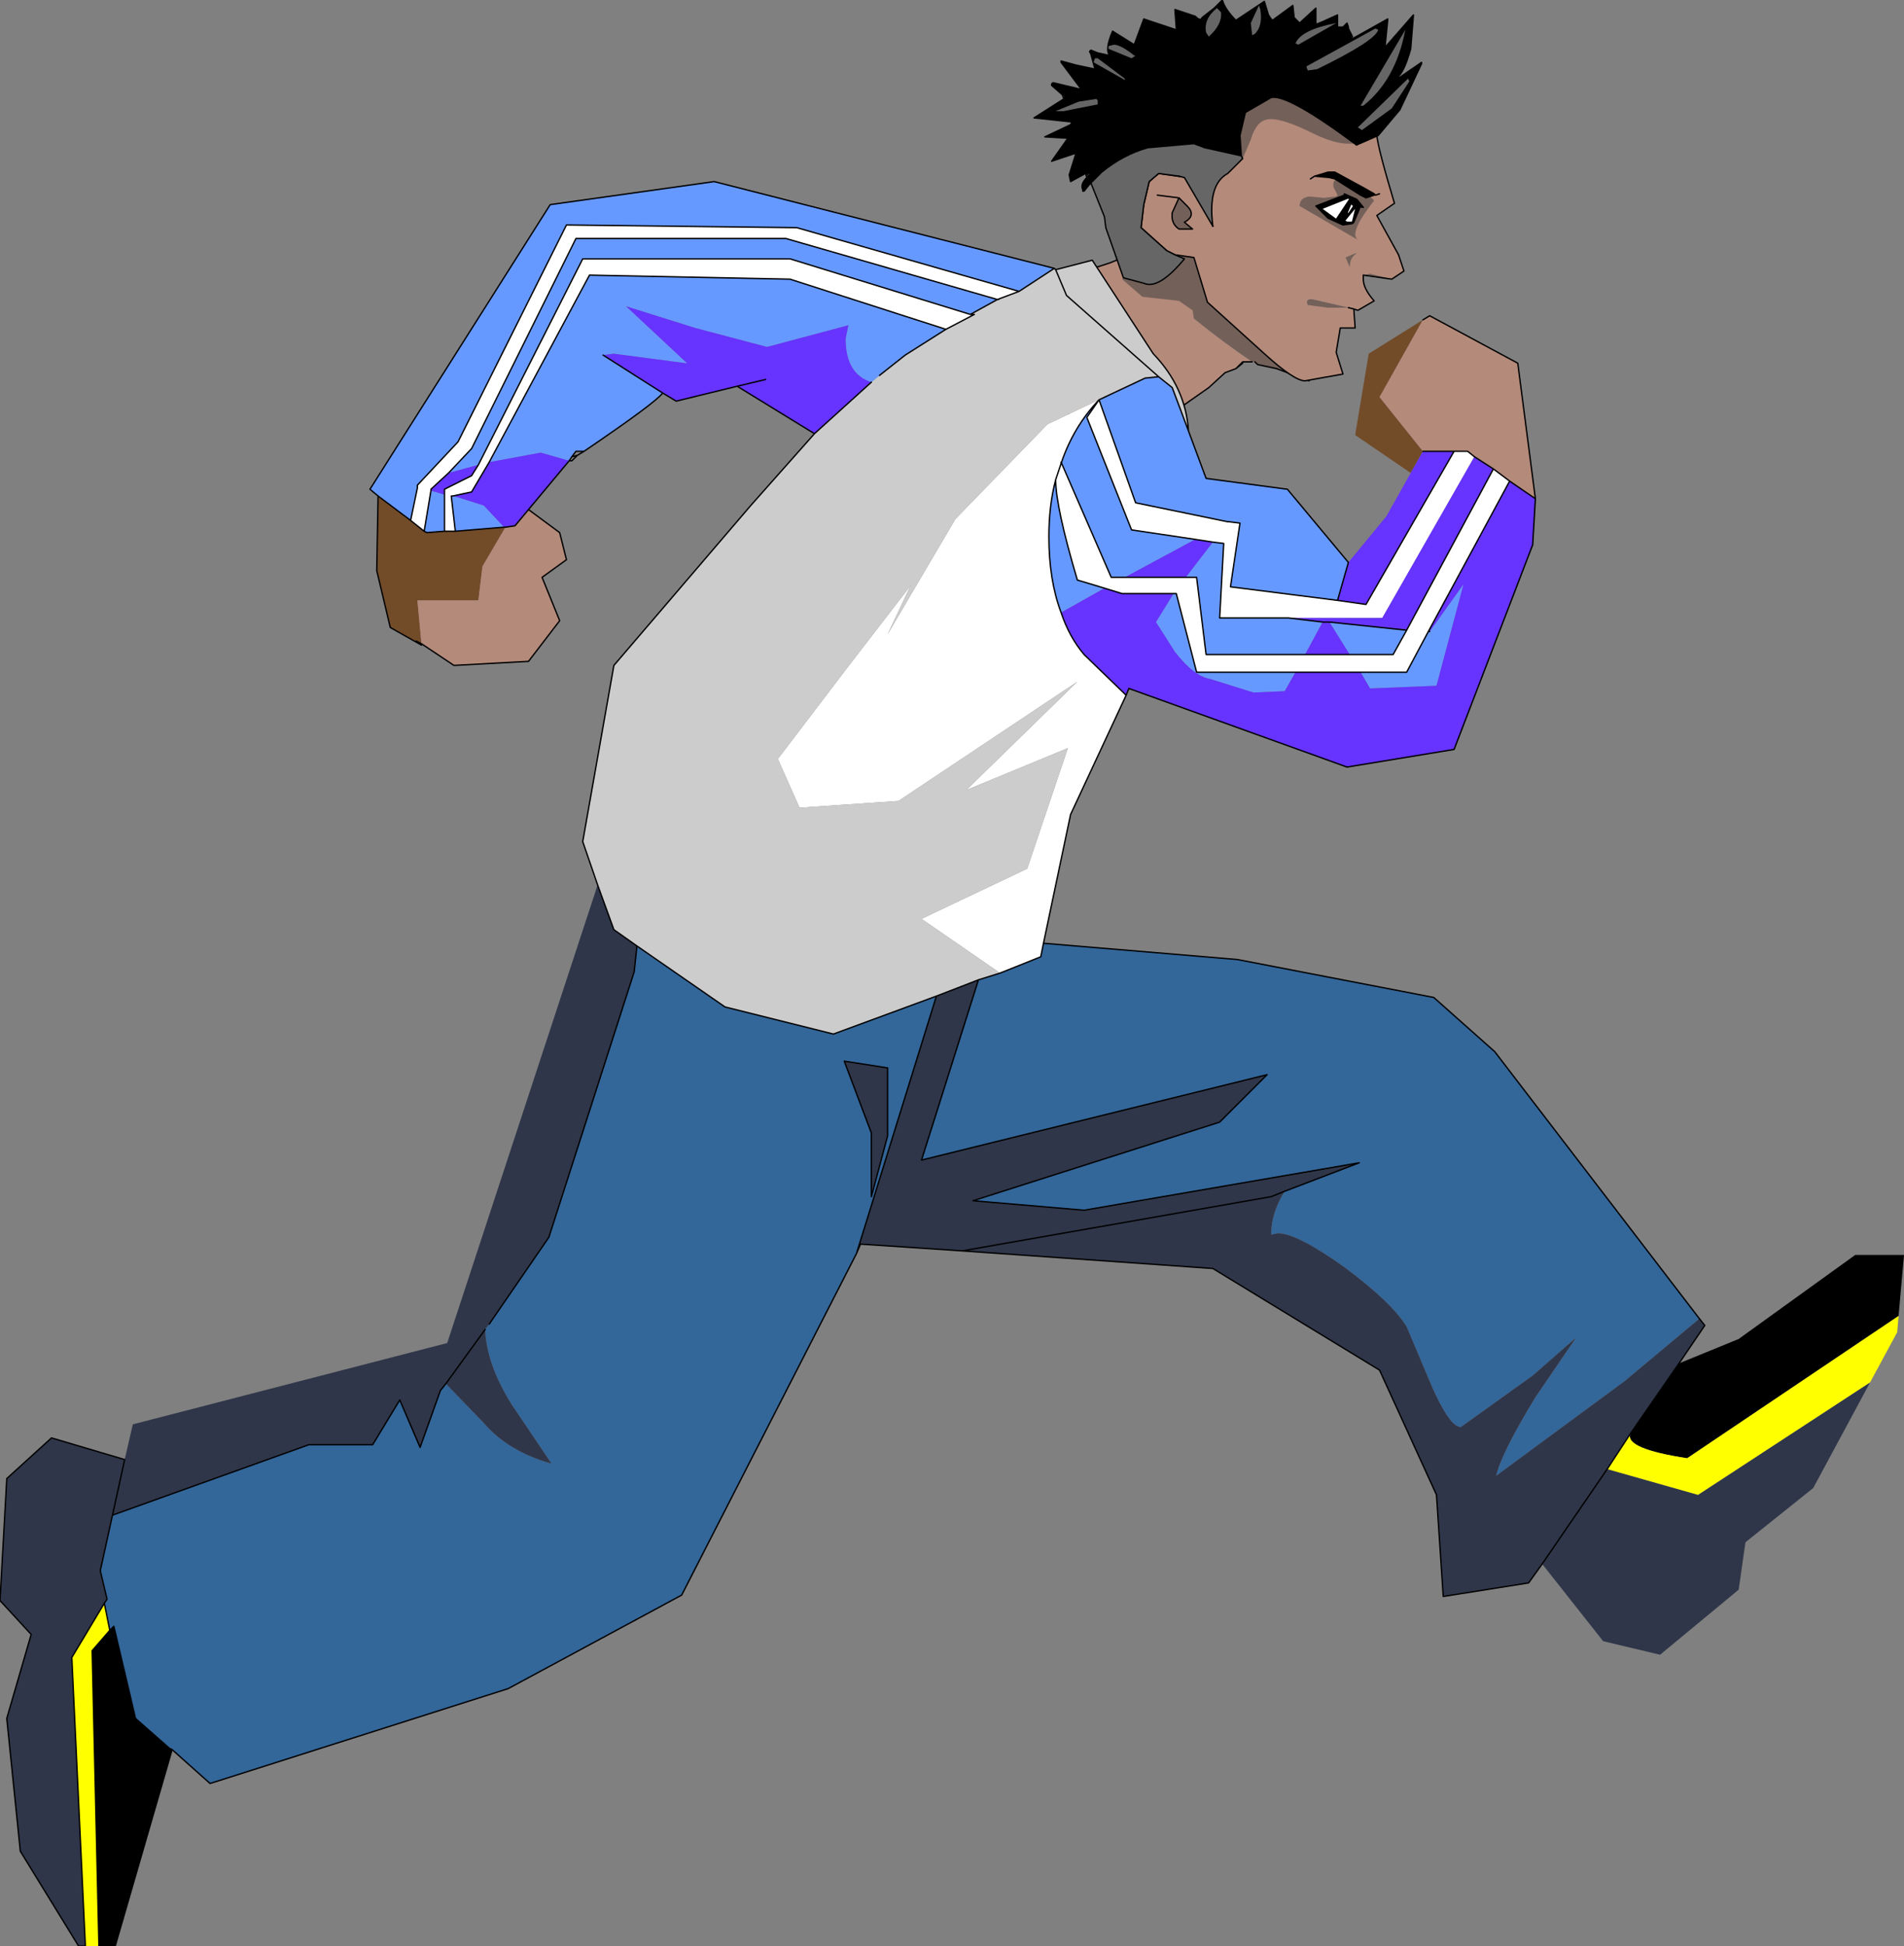 <?xml version="1.0" encoding="UTF-8" standalone="no"?>
<svg xmlns:xlink="http://www.w3.org/1999/xlink" height="71.8px" width="70.25px" xmlns="http://www.w3.org/2000/svg">
  <rect width="100%" height="100%" fill="#808080" stroke="none"/>
  <g transform="matrix(1.0, 0.0, 0.0, 1.0, 14.65, 83.35)">
    <path d="M28.95 -74.6 L29.4 -71.6 Q30.45 -70.75 31.55 -70.0 L31.2 -70.0 30.95 -69.75 30.55 -69.6 29.95 -69.05 28.95 -68.35 Q28.15 -68.1 27.9 -67.8 L27.25 -67.05 26.25 -65.85 Q24.85 -67.75 22.4 -72.35 L24.75 -73.15 26.3 -73.65 27.15 -74.0 28.95 -74.6" fill="#b48a7a" fill-rule="evenodd" stroke="none"/>
    <path d="M28.95 -74.6 L29.65 -75.2 32.8 -71.65 33.65 -69.3 32.45 -69.75 31.75 -69.9 31.65 -70.0 31.55 -70.0 Q30.45 -70.75 29.4 -71.6 L28.95 -74.6 M30.95 -69.75 L31.2 -70.0 31.2 -69.95 30.95 -69.75" fill="#736059" fill-rule="evenodd" stroke="none"/>
    <path d="M31.65 -70.0 L31.75 -69.9 32.45 -69.75 33.65 -69.3 32.8 -71.65 29.65 -75.2 28.95 -74.6 27.15 -74.0 26.3 -73.65 24.75 -73.15 22.4 -72.35 Q24.85 -67.75 26.25 -65.85 L27.25 -67.05 27.9 -67.8 Q28.15 -68.1 28.95 -68.35 L29.95 -69.05 30.55 -69.6 30.95 -69.75 31.2 -70.0 31.55 -70.0 M30.95 -69.75 L31.2 -69.95 31.2 -70.0" fill="none" stroke="#000000" stroke-linecap="round" stroke-linejoin="round" stroke-width="0.05"/>
    <path d="M29.5 -73.85 Q29.55 -73.4 29.2 -72.95 L29.5 -72.55 29.5 -72.15 29.35 -71.9 28.85 -72.25 27.5 -72.4 26.75 -73.05 27.0 -73.3 Q27.5 -73.0 27.6 -73.05 L29.15 -74.15 29.5 -73.85" fill="#736059" fill-rule="evenodd" stroke="none"/>
    <path d="M29.65 -79.45 Q32.6 -81.1 33.45 -80.75 L35.15 -79.8 35.9 -79.25 36.15 -78.35 Q36.2 -77.85 36.8 -75.85 L36.15 -75.4 36.95 -73.95 37.15 -73.35 36.7 -73.05 35.9 -73.25 35.65 -73.2 35.65 -73.05 Q35.65 -72.7 36.05 -72.25 L35.45 -71.9 35.3 -71.95 35.35 -71.25 34.9 -71.25 34.8 -71.25 34.65 -70.35 34.9 -69.55 33.5 -69.3 Q33.1 -69.3 32.0 -70.3 L29.9 -72.2 29.4 -73.85 28.7 -73.95 28.4 -74.1 27.45 -74.95 27.55 -75.8 27.75 -76.65 28.1 -76.95 29.15 -76.8 29.65 -79.45 M35.1 -72.0 L35.3 -71.95 35.1 -72.0 33.8 -72.3 Q33.5 -72.35 33.6 -72.1 L34.35 -72.0 35.1 -72.0 M28.85 -76.05 L28.6 -75.5 Q28.55 -75.1 28.85 -74.9 L29.35 -74.9 29.05 -75.15 Q29.5 -75.4 29.15 -75.75 L28.85 -76.05 28.05 -76.15 28.85 -76.05 M35.4 -74.0 L35.35 -74.0 35.0 -73.85 35.15 -73.5 Q35.15 -73.85 35.4 -74.0" fill="#b48a7a" fill-rule="evenodd" stroke="none"/>
    <path d="M35.1 -72.0 L34.35 -72.0 33.6 -72.1 Q33.5 -72.35 33.8 -72.3 L35.1 -72.0 M28.85 -76.05 L29.15 -75.75 Q29.5 -75.4 29.05 -75.15 L29.35 -74.9 28.85 -74.9 Q28.55 -75.1 28.6 -75.5 L28.85 -76.05 M35.4 -74.0 Q35.15 -73.85 35.15 -73.5 L35.0 -73.85 35.35 -74.0 35.4 -74.0 M35.65 -73.2 L35.9 -73.25 36.7 -73.05 35.65 -73.2" fill="#736059" fill-rule="evenodd" stroke="none"/>
    <path d="M36.7 -73.05 L37.15 -73.35 36.95 -73.95 36.15 -75.4 36.8 -75.85 Q36.2 -77.85 36.15 -78.35 L35.9 -79.25 35.15 -79.8 33.45 -80.75 Q32.6 -81.1 29.65 -79.45 M29.15 -76.8 L28.1 -76.95 27.75 -76.65 27.55 -75.8 27.45 -74.95 28.4 -74.1 28.7 -73.95 29.4 -73.85 29.9 -72.2 32.0 -70.3 Q33.1 -69.3 33.5 -69.3 L34.9 -69.55 34.65 -70.35 34.8 -71.25 34.9 -71.25 35.35 -71.25 35.3 -71.95 35.1 -72.0 M28.85 -76.05 L28.6 -75.5 Q28.55 -75.1 28.85 -74.9 L29.35 -74.9 29.05 -75.15 Q29.5 -75.4 29.15 -75.75 L28.85 -76.05 28.05 -76.15 M35.3 -71.95 L35.45 -71.9 36.05 -72.25 Q35.65 -72.7 35.65 -73.05 L35.65 -73.2 36.7 -73.05" fill="none" stroke="#000000" stroke-linecap="round" stroke-linejoin="round" stroke-width="0.05"/>
    <path d="M29.65 -79.45 L29.15 -76.8" fill="none" stroke="#000000" stroke-linecap="round" stroke-linejoin="round" stroke-width="0.05"/>
    <path d="M34.8 -76.8 Q35.2 -76.85 36.05 -75.95 35.1 -74.75 35.45 -74.5 L33.3 -75.75 Q33.3 -76.05 33.65 -76.1 L34.2 -76.05 34.65 -76.1 34.7 -76.15 34.55 -76.45 Q34.5 -76.75 34.8 -76.8 M34.85 -75.5 L34.8 -75.45 35.25 -75.15 35.35 -75.5 34.85 -75.5" fill="#736059" fill-rule="evenodd" stroke="none"/>
    <path d="M34.25 -79.25 Q36.3 -79.2 36.25 -78.75 36.2 -78.35 35.5 -78.1 34.85 -77.9 33.75 -78.45 32.65 -79.0 32.15 -78.95 31.7 -78.9 31.5 -78.2 L31.2 -77.5 30.6 -78.15 Q30.4 -79.7 31.85 -79.85 33.0 -80.0 34.25 -79.25" fill="#736059" fill-rule="evenodd" stroke="none"/>
    <path d="M34.6 -77.0 L34.35 -77.0 33.85 -76.85 34.4 -76.8 34.6 -76.75 35.55 -76.15 35.75 -76.05 36.05 -76.15 36.1 -76.15 36.05 -76.2 35.7 -76.4 34.6 -77.0 M35.55 -75.75 L35.45 -75.8 35.4 -75.75 35.45 -75.8 35.55 -75.75 Q35.55 -75.7 35.65 -75.7 L35.45 -75.95 35.4 -76.0 Q35.05 -76.15 34.95 -76.2 L34.95 -76.15 33.9 -75.75 34.35 -75.3 34.9 -75.05 35.25 -75.1 35.3 -75.15 35.55 -75.75 M34.65 -75.25 L34.1 -75.65 35.1 -76.05 35.15 -76.0 35.45 -75.8 35.15 -76.0 34.65 -75.25 Q34.65 -75.2 34.75 -75.2 L34.95 -75.2 35.4 -75.75 35.25 -75.15 35.05 -75.15 34.95 -75.2 34.75 -75.2 Q34.65 -75.2 34.65 -75.25" fill="#000000" fill-rule="evenodd" stroke="none"/>
    <path d="M35.15 -76.0 L35.1 -76.05 34.1 -75.65 34.65 -75.25 35.15 -76.0 M34.95 -75.2 L35.05 -75.15 35.25 -75.15 35.4 -75.75 34.95 -75.2" fill="#ffffff" fill-rule="evenodd" stroke="none"/>
    <path d="M34.6 -77.0 L35.7 -76.4 36.05 -76.2 36.1 -76.15 36.05 -76.15 35.75 -76.05 35.55 -76.15 34.6 -76.75 34.4 -76.8 33.85 -76.85 34.35 -77.0 34.6 -77.0 M36.1 -76.15 L36.25 -76.2 M35.4 -75.75 L35.45 -75.8 35.55 -75.75 Q35.55 -75.7 35.65 -75.7 M35.15 -76.0 L35.1 -76.05 34.1 -75.65 34.65 -75.25 Q34.65 -75.2 34.75 -75.2 L34.95 -75.2 35.05 -75.15 35.25 -75.15 35.4 -75.75 34.95 -75.2 M35.45 -75.8 L35.15 -76.0 34.65 -75.25 M33.85 -76.85 L33.7 -76.75" fill="none" stroke="#000000" stroke-linecap="round" stroke-linejoin="round" stroke-width="0.05"/>
    <path d="M35.55 -75.75 L35.3 -75.15 35.25 -75.1 34.9 -75.05 34.35 -75.3 33.9 -75.75 34.95 -76.15 34.95 -76.2 Q35.05 -76.15 35.4 -76.0 L35.45 -75.95 35.65 -75.7" fill="none" stroke="#000000" stroke-linecap="round" stroke-linejoin="round" stroke-width="0.05"/>
    <path d="M35.05 -75.5 L35.1 -75.45 35.3 -75.75 35.2 -75.85 35.05 -75.5" fill="#ffffff" fill-rule="evenodd" stroke="none"/>
    <path d="M35.05 -75.5 L35.1 -75.45 35.3 -75.75 35.2 -75.85 35.05 -75.5 Z" fill="none" stroke="#000000" stroke-linecap="round" stroke-linejoin="round" stroke-width="0.05"/>
    <path d="M24.2 -80.3 L25.25 -80.05 24.5 -81.05 24.5 -81.1 25.05 -80.95 25.75 -80.8 25.6 -81.35 25.55 -81.45 25.6 -81.5 25.85 -81.4 26.3 -81.3 Q26.1 -81.5 26.4 -82.2 L27.2 -81.7 27.55 -82.65 28.9 -82.2 28.75 -82.3 28.7 -83.0 29.45 -82.75 Q29.65 -82.55 29.7 -82.7 L30.15 -83.05 30.45 -83.35 Q30.55 -83.0 30.95 -82.6 L32.0 -83.3 32.15 -82.8 32.25 -82.65 32.3 -82.6 33.05 -83.15 33.1 -82.7 33.3 -82.5 33.9 -83.05 33.9 -82.45 34.15 -82.55 34.7 -82.8 34.7 -82.75 34.7 -82.35 34.9 -82.35 35.05 -82.5 35.1 -82.35 35.1 -82.3 35.2 -81.95 35.3 -81.95 36.55 -82.65 36.55 -82.6 36.45 -81.6 37.5 -82.8 37.4 -81.55 Q37.15 -80.65 36.9 -80.5 L37.0 -80.5 37.8 -81.05 37.8 -81.0 37.0 -79.3 36.2 -78.35 35.4 -78.0 Q32.85 -79.9 32.25 -79.75 L31.3 -79.2 31.1 -78.35 31.15 -77.6 29.8 -77.9 29.4 -78.05 27.7 -77.9 Q26.8 -77.65 26.0 -77.0 L25.75 -76.75 25.6 -76.65 25.75 -76.75 25.6 -76.6 25.55 -76.55 25.35 -76.3 25.3 -76.35 Q25.2 -76.55 25.45 -76.8 L25.6 -76.65 25.55 -76.7 25.5 -76.85 25.6 -76.95 25.45 -76.95 25.4 -77.1 25.4 -76.95 24.85 -76.65 24.8 -76.9 25.05 -77.7 24.15 -77.4 24.75 -78.25 23.9 -78.3 24.85 -78.75 24.9 -78.85 23.5 -79.0 24.6 -79.7 24.65 -79.8 24.55 -79.85 24.15 -80.2 24.2 -80.3 M26.0 -80.7 L26.05 -80.7 26.1 -80.7 26.0 -80.7 25.95 -80.7 25.75 -80.8 25.95 -80.7 26.0 -80.7 M28.9 -82.2 L29.05 -82.05 28.95 -82.15 28.9 -82.2 M27.15 -81.7 L27.5 -81.6 27.2 -81.7 27.15 -81.7 M29.65 -79.45 L29.4 -78.05 29.65 -79.45 M33.75 -81.25 L35.3 -81.95 33.75 -81.25" fill="#000000" fill-rule="evenodd" stroke="none"/>
    <path d="M31.15 -77.6 L31.2 -77.5 30.65 -76.95 Q29.9 -76.55 30.1 -75.0 L29.05 -76.8 28.85 -76.85 28.1 -76.95 27.75 -76.65 27.55 -75.8 27.45 -74.95 28.4 -74.1 28.7 -73.95 29.05 -73.8 Q28.1 -72.65 27.55 -72.9 L26.8 -73.1 26.15 -74.95 26.1 -75.35 25.6 -76.6 25.75 -76.75 26.0 -77.0 Q26.8 -77.65 27.7 -77.9 L29.4 -78.05 29.8 -77.9 31.15 -77.6" fill="#666666" fill-rule="evenodd" stroke="none"/>
    <path d="M26.3 -81.3 Q26.1 -81.5 26.4 -82.2 L27.2 -81.7 27.55 -82.65 28.9 -82.2 28.75 -82.3 28.7 -83.0 29.45 -82.75 Q29.65 -82.55 29.7 -82.7 L30.15 -83.05 30.45 -83.35 Q30.55 -83.0 30.95 -82.6 L32.0 -83.3 32.15 -82.8 32.25 -82.65 32.3 -82.6 33.05 -83.15 33.1 -82.7 33.3 -82.5 33.9 -83.05 33.9 -82.45 34.15 -82.55 34.7 -82.8 34.7 -82.75 34.7 -82.35 34.9 -82.35 35.05 -82.5 35.1 -82.35 35.1 -82.3 35.25 -82.0 35.2 -81.95 35.1 -82.3 M35.4 -78.0 Q32.85 -79.9 32.25 -79.75 L31.3 -79.2 31.1 -78.35 31.15 -77.6 31.2 -77.5 30.65 -76.95 Q29.9 -76.55 30.1 -75.0 M28.85 -76.85 L28.1 -76.95 27.75 -76.65 27.55 -75.8 27.45 -74.95 28.4 -74.1 28.7 -73.95 29.05 -73.8 Q28.1 -72.65 27.55 -72.9 L26.8 -73.1 26.15 -74.95 26.1 -75.35 25.6 -76.6 25.55 -76.55 25.35 -76.3 25.3 -76.3 25.3 -76.35 Q25.2 -76.55 25.45 -76.8 L25.5 -76.85 25.55 -76.7 25.6 -76.65 M25.4 -76.95 L24.85 -76.65 24.8 -76.9 25.05 -77.7 24.15 -77.4 24.75 -78.25 23.9 -78.3 24.85 -78.75 24.9 -78.85 23.5 -79.0 24.6 -79.7 24.55 -79.85 M24.65 -79.8 L24.6 -79.7 M28.9 -82.2 L29.05 -82.05 28.95 -82.15 28.9 -82.2 M27.15 -81.7 L27.5 -81.6 27.2 -81.7 27.15 -81.7 M25.4 -77.1 L25.45 -76.95 25.6 -76.95 25.5 -76.85 25.45 -76.95 25.4 -76.95 M31.15 -77.6 L29.8 -77.9" fill="none" stroke="#000000" stroke-linecap="round" stroke-linejoin="round" stroke-width="0.05"/>
    <path d="M24.15 -80.2 L24.15 -80.25 24.2 -80.3 25.25 -80.05 24.5 -81.05 24.5 -81.1 25.05 -80.95 25.75 -80.8 25.6 -81.35 25.55 -81.45 25.6 -81.5 25.85 -81.4 26.3 -81.3 M35.3 -81.95 L36.55 -82.65 36.55 -82.6 36.45 -81.6 37.5 -82.8 37.4 -81.55 Q37.15 -80.65 36.9 -80.5 L37.0 -80.5 37.8 -81.05 37.8 -81.0 37.0 -79.3 36.2 -78.35 35.4 -78.0 M30.1 -75.0 L29.05 -76.8 28.85 -76.85 M25.45 -76.8 L25.4 -76.95 25.4 -77.1 M24.55 -79.85 L24.15 -80.2 M26.0 -80.7 L26.1 -80.7 26.05 -80.7 26.0 -80.7 25.95 -80.7 25.75 -80.8 M24.55 -79.85 L24.65 -79.8 M25.75 -76.75 L26.0 -77.0 Q26.8 -77.65 27.7 -77.9 L29.4 -78.05 29.65 -79.45 M25.6 -76.65 L25.75 -76.75 25.6 -76.6 25.55 -76.55 M25.45 -76.8 L25.6 -76.65 M29.8 -77.9 L29.4 -78.05 M35.3 -81.95 L33.75 -81.25" fill="none" stroke="#000000" stroke-linecap="round" stroke-linejoin="round" stroke-width="0.05"/>
    <path d="M35.65 -79.45 L35.55 -79.45 37.2 -82.25 Q36.85 -80.4 35.65 -79.45" fill="#666666" fill-rule="evenodd" stroke="none"/>
    <path d="M37.35 -80.35 L36.7 -79.35 35.6 -78.55 35.45 -78.65 37.3 -80.45 37.35 -80.35" fill="#666666" fill-rule="evenodd" stroke="none"/>
    <path d="M36.2 -82.25 Q36.1 -81.85 33.95 -80.8 L33.6 -80.75 33.55 -80.9 36.1 -82.3 36.2 -82.25" fill="#666666" fill-rule="evenodd" stroke="none"/>
    <path d="M25.85 -79.65 L25.85 -79.5 24.6 -79.25 24.3 -79.25 25.15 -79.6 25.8 -79.7 25.85 -79.65" fill="#666666" fill-rule="evenodd" stroke="none"/>
    <path d="M26.85 -80.45 L26.85 -80.4 25.7 -81.05 25.75 -81.2 25.85 -81.2 26.85 -80.45" fill="#666666" fill-rule="evenodd" stroke="none"/>
    <path d="M27.2 -81.3 L27.25 -81.3 27.1 -81.2 26.25 -81.55 26.25 -81.65 26.45 -81.7 Q26.7 -81.7 27.2 -81.3" fill="#666666" fill-rule="evenodd" stroke="none"/>
    <path d="M30.4 -82.9 Q30.45 -82.45 29.95 -82.0 L29.85 -82.15 Q29.75 -82.65 30.25 -83.05 L30.4 -82.9" fill="#666666" fill-rule="evenodd" stroke="none"/>
    <path d="M31.85 -83.0 Q31.95 -82.4 31.65 -82.1 L31.55 -82.05 31.5 -82.5 31.8 -83.15 31.85 -83.0" fill="#666666" fill-rule="evenodd" stroke="none"/>
    <path d="M33.25 -81.7 L33.15 -81.75 Q33.35 -82.25 34.65 -82.5 L33.25 -81.7" fill="#666666" fill-rule="evenodd" stroke="none"/>
    <path d="M47.3 -33.05 L49.5 -33.95 53.8 -37.05 55.6 -37.05 55.4 -34.8 47.6 -29.55 Q45.3 -29.9 45.5 -30.45 L47.3 -33.05 M-8.3 -18.8 L-10.4 -11.55 -11.0 -11.55 -11.25 -22.45 -10.6 -23.2 -10.45 -23.35 -9.65 -19.95 -8.4 -18.85 -8.3 -18.8" fill="#000000" fill-rule="evenodd" stroke="none"/>
    <path d="M22.95 -72.6 L22.15 -72.3 14.35 -74.55 6.6 -74.55 2.75 -66.8 1.9 -65.9 1.25 -65.3 1.25 -65.25 1.0 -63.75 0.5 -64.15 0.75 -65.35 0.75 -65.45 2.25 -67.05 6.25 -75.05 14.75 -74.95 22.95 -72.6 M21.15 -71.75 L21.3 -71.75 20.25 -71.2 14.5 -73.05 7.1 -73.2 3.4 -66.3 2.75 -65.2 2.05 -65.05 2.0 -65.05 2.15 -63.75 1.75 -63.75 1.75 -65.1 1.75 -65.3 2.75 -65.8 3.0 -66.2 6.85 -73.8 14.5 -73.8 21.15 -71.75 M22.25 -47.45 L19.35 -49.45 23.25 -51.3 24.75 -55.75 21.0 -54.2 25.1 -58.2 18.5 -53.8 14.85 -53.55 14.05 -55.35 16.6 -58.7 18.95 -61.75 18.1 -59.95 20.6 -64.2 24.0 -67.7 25.9 -68.6 27.25 -64.8 30.65 -64.1 30.7 -64.1 31.1 -64.05 30.75 -61.7 34.7 -61.2 35.75 -61.05 39.0 -66.7 39.5 -66.7 39.75 -66.5 36.35 -60.55 32.9 -60.55 30.35 -60.55 30.5 -63.3 30.1 -63.35 29.45 -63.45 27.1 -63.8 25.45 -67.95 25.9 -68.6 Q24.95 -67.6 24.5 -66.25 L24.5 -66.3 26.35 -62.05 26.85 -62.05 29.1 -62.05 29.5 -62.05 29.85 -59.2 33.5 -59.2 35.15 -59.2 36.75 -59.2 37.25 -60.1 40.45 -66.05 41.05 -65.6 38.05 -60.05 37.25 -58.55 35.55 -58.55 33.15 -58.55 29.5 -58.55 28.75 -61.45 28.65 -61.45 26.75 -61.45 26.1 -61.65 25.1 -61.95 Q24.3 -64.65 24.3 -65.65 24.05 -64.7 24.05 -63.55 24.05 -61.95 24.5 -60.75 24.8 -59.85 25.35 -59.2 L26.9 -57.7 24.85 -53.3 23.85 -48.55 23.75 -48.05 22.25 -47.45 M24.3 -65.65 L24.5 -66.25 24.3 -65.65" fill="#ffffff" fill-rule="evenodd" stroke="none"/>
    <path d="M37.4 -65.9 L35.35 -67.3 35.85 -70.3 37.85 -71.55 36.25 -68.7 37.85 -66.7 37.4 -65.9 M0.9 -59.6 L0.7 -59.7 0.9 -59.55 -0.25 -60.2 -0.75 -62.3 -0.7 -65.05 0.5 -64.15 1.0 -63.75 1.1 -63.7 1.75 -63.75 2.15 -63.75 3.95 -63.9 4.0 -63.9 3.15 -62.45 3.0 -61.2 0.75 -61.2 0.9 -59.6" fill="#724b29" fill-rule="evenodd" stroke="none"/>
    <path d="M8.85 -48.45 L12.1 -46.2 16.1 -45.2 19.9 -46.6 16.95 -37.1 10.5 -24.5 4.1 -21.05 -6.9 -17.55 -8.3 -18.8 -8.4 -18.85 -9.65 -19.95 -10.45 -23.35 -10.6 -23.2 -10.8 -24.2 -10.7 -24.35 -10.95 -25.4 -10.5 -27.45 -3.25 -30.05 -0.9 -30.05 0.1 -31.7 0.85 -29.95 1.6 -32.05 1.8 -32.3 3.2 -30.85 Q4.1 -29.8 5.7 -29.35 L4.25 -31.5 Q3.3 -33.0 3.25 -34.3 L3.4 -34.5 5.6 -37.7 8.75 -47.5 8.85 -48.45 M21.45 -47.2 L22.25 -47.45 23.75 -48.05 23.85 -48.55 31.0 -47.95 38.25 -46.55 40.5 -44.55 48.05 -34.7 45.3 -32.4 40.55 -28.9 Q40.75 -29.75 42.0 -31.8 L43.5 -34.0 41.9 -32.6 39.25 -30.7 Q38.85 -30.7 38.2 -32.15 L37.25 -34.4 Q36.7 -35.3 34.95 -36.6 33.2 -37.85 32.5 -37.85 L32.25 -37.8 Q32.25 -38.6 32.75 -39.4 L35.5 -40.45 25.35 -38.7 21.25 -39.05 30.35 -41.95 32.1 -43.7 19.35 -40.55 21.45 -47.2 M16.5 -44.2 L17.5 -41.55 17.5 -39.2 18.1 -41.45 18.1 -43.95 16.5 -44.2" fill="#336699" fill-rule="evenodd" stroke="none"/>
    <path d="M7.4 -50.7 L8.0 -49.05 8.85 -48.45 8.75 -47.5 5.6 -37.7 3.4 -34.5 3.25 -34.3 Q3.3 -33.0 4.25 -31.5 L5.7 -29.35 Q4.1 -29.8 3.2 -30.85 L1.8 -32.3 3.25 -34.3 1.8 -32.3 1.6 -32.05 0.85 -29.95 0.1 -31.7 -0.9 -30.05 -3.25 -30.05 -10.5 -27.45 -10.95 -25.4 -10.7 -24.35 -10.8 -24.2 -12.0 -22.2 -11.5 -11.55 -11.75 -11.55 -13.9 -15.05 -14.4 -19.95 -13.5 -23.05 -14.65 -24.3 -14.4 -28.8 -12.75 -30.3 -10.05 -29.5 -9.75 -30.8 1.85 -33.8 7.4 -50.7 M19.9 -46.6 L21.45 -47.2 19.35 -40.55 32.1 -43.7 30.35 -41.95 21.25 -39.05 25.35 -38.7 35.5 -40.45 32.75 -39.4 Q32.25 -38.6 32.25 -37.8 L32.5 -37.85 Q33.2 -37.85 34.95 -36.6 36.7 -35.3 37.25 -34.4 L38.2 -32.15 Q38.85 -30.7 39.25 -30.7 L41.9 -32.6 43.5 -34.0 42.0 -31.8 Q40.75 -29.75 40.55 -28.9 L45.3 -32.4 48.05 -34.7 48.25 -34.45 47.3 -33.05 45.5 -30.45 44.65 -29.15 48.0 -28.2 54.35 -32.35 52.25 -28.45 49.75 -26.45 49.5 -24.7 46.6 -22.3 44.5 -22.8 42.25 -25.65 41.75 -24.95 38.6 -24.45 38.35 -28.2 36.25 -32.8 30.1 -36.55 20.85 -37.2 17.1 -37.45 16.95 -37.1 19.9 -46.6 M16.5 -44.2 L18.1 -43.95 18.1 -41.45 17.5 -39.2 17.5 -41.55 16.5 -44.2 M-10.05 -29.5 L-10.5 -27.45 -10.05 -29.5 M20.85 -37.2 L32.25 -39.2 32.75 -39.4 32.25 -39.2 20.85 -37.2 M44.65 -29.15 L42.25 -25.65 44.65 -29.15" fill="#2f3649" fill-rule="evenodd" stroke="none"/>
    <path d="M55.4 -34.8 L55.35 -34.2 54.35 -32.35 48.0 -28.2 44.65 -29.15 45.5 -30.45 Q45.3 -29.9 47.6 -29.55 L55.4 -34.8 M-11.0 -11.55 L-11.5 -11.55 -12.0 -22.2 -10.8 -24.2 -10.6 -23.2 -11.25 -22.45 -11.0 -11.55" fill="#ffff00" fill-rule="evenodd" stroke="none"/>
    <path d="M24.25 -73.45 L24.3 -73.4 24.7 -72.45 28.1 -69.45 24.7 -72.45 24.3 -73.4 25.65 -73.75 27.9 -70.3 Q29.1 -69.05 29.2 -67.45 L28.6 -69.05 28.1 -69.45 27.6 -69.4 25.9 -68.6 24.0 -67.7 20.6 -64.2 18.1 -59.95 18.95 -61.75 16.6 -58.7 14.05 -55.35 14.85 -53.55 18.5 -53.8 25.1 -58.2 21.0 -54.2 24.75 -55.75 23.25 -51.3 19.35 -49.45 22.25 -47.45 21.45 -47.2 19.9 -46.6 16.1 -45.2 12.1 -46.2 8.85 -48.45 8.0 -49.05 7.4 -50.7 6.85 -52.3 8.0 -58.8 13.05 -64.7 15.4 -67.35 17.5 -69.25 17.8 -69.5 18.75 -70.25 20.25 -71.2 21.3 -71.75 21.15 -71.75 22.15 -72.3 22.95 -72.6 24.25 -73.45 M22.15 -72.3 L22.2 -72.3 22.15 -72.3 22.2 -72.3 22.15 -72.3" fill="#cccccc" fill-rule="evenodd" stroke="none"/>
    <path d="M24.25 -73.45 L22.95 -72.6 14.75 -74.95 6.25 -75.05 2.25 -67.05 0.75 -65.45 0.75 -65.35 0.5 -64.15 -0.7 -65.05 -1.0 -65.3 5.65 -75.8 11.7 -76.65 24.25 -73.45 M22.15 -72.3 L21.15 -71.75 14.5 -73.8 6.85 -73.8 3.0 -66.2 1.9 -65.9 2.75 -66.8 6.6 -74.55 14.35 -74.55 22.15 -72.3 M20.25 -71.2 L18.75 -70.25 17.8 -69.5 17.5 -69.25 Q16.55 -69.55 16.55 -70.85 L16.65 -71.35 13.65 -70.55 11.0 -71.25 8.45 -72.05 10.7 -69.95 10.65 -69.95 8.0 -70.3 7.6 -70.25 9.8 -68.85 Q9.55 -68.5 6.9 -66.7 L6.6 -66.7 6.45 -66.5 6.35 -66.35 5.3 -66.65 3.4 -66.3 7.1 -73.2 14.5 -73.05 20.25 -71.2 M25.9 -68.6 L27.6 -69.4 28.1 -69.45 28.6 -69.05 29.2 -67.45 29.85 -65.7 32.85 -65.3 35.1 -62.6 34.7 -61.2 30.75 -61.7 31.1 -64.05 30.7 -64.1 30.65 -64.1 27.25 -64.8 25.9 -68.6 25.45 -67.95 27.1 -63.8 29.45 -63.45 26.85 -62.05 26.35 -62.05 24.5 -66.3 24.5 -66.25 Q24.95 -67.6 25.9 -68.6 M30.1 -63.35 L30.5 -63.3 30.35 -60.55 32.9 -60.55 34.15 -60.4 33.5 -59.2 29.85 -59.2 29.5 -62.05 29.1 -62.05 30.1 -63.35 M37.25 -60.1 L36.75 -59.2 35.15 -59.2 34.4 -60.4 37.25 -60.1 M24.3 -65.65 Q24.3 -64.65 25.1 -61.95 L26.1 -61.65 24.5 -60.75 Q24.05 -61.95 24.05 -63.55 24.05 -64.7 24.3 -65.65 M28.65 -61.45 L28.75 -61.45 29.5 -58.55 33.15 -58.55 32.75 -57.85 31.6 -57.8 30.0 -58.3 Q29.4 -58.4 28.7 -59.3 L28.0 -60.4 28.65 -61.45 M35.55 -58.55 L37.25 -58.55 38.05 -60.05 38.1 -60.05 39.35 -61.8 38.35 -58.05 35.9 -57.95 35.55 -58.55 M1.75 -65.1 L1.75 -63.75 1.1 -63.7 1.0 -63.75 1.25 -65.25 1.75 -65.1 M2.15 -63.75 L2.0 -65.05 2.05 -65.05 2.25 -65.0 3.2 -64.7 3.95 -63.9 2.15 -63.75" fill="#6699ff" fill-rule="evenodd" stroke="none"/>
    <path d="M17.5 -69.25 L15.4 -67.35 12.55 -69.1 10.3 -68.55 9.8 -68.85 7.6 -70.25 8.0 -70.3 10.65 -69.95 10.7 -69.95 8.45 -72.05 11.0 -71.25 13.65 -70.55 16.65 -71.35 16.55 -70.85 Q16.55 -69.55 17.5 -69.25 M35.1 -62.6 L36.5 -64.3 37.4 -65.9 37.85 -66.7 39.0 -66.7 35.75 -61.05 34.7 -61.2 35.1 -62.6 M42.0 -64.95 L41.9 -63.25 39.0 -55.7 35.05 -55.05 27.0 -57.95 26.9 -57.7 25.35 -59.2 Q24.8 -59.85 24.5 -60.75 L26.1 -61.65 26.75 -61.45 28.65 -61.45 28.0 -60.4 28.7 -59.3 Q29.4 -58.4 30.0 -58.3 L31.6 -57.8 32.75 -57.85 33.15 -58.55 35.55 -58.55 35.9 -57.95 38.35 -58.05 39.35 -61.8 38.1 -60.05 38.05 -60.05 41.05 -65.6 42.0 -64.95 M29.45 -63.45 L30.1 -63.35 29.1 -62.05 26.85 -62.05 29.45 -63.45 M32.9 -60.55 L36.35 -60.55 39.75 -66.5 40.45 -66.05 37.25 -60.1 34.4 -60.4 35.15 -59.2 33.5 -59.2 34.15 -60.4 32.9 -60.55 M34.15 -60.4 L34.4 -60.4 34.15 -60.4 M13.6 -69.35 L12.55 -69.1 13.6 -69.35 M6.35 -66.35 L4.85 -64.55 4.35 -63.95 4.0 -63.9 3.95 -63.9 3.2 -64.7 2.25 -65.0 2.05 -65.05 2.75 -65.2 3.4 -66.3 5.3 -66.65 6.35 -66.35 M1.9 -65.9 L3.0 -66.2 2.75 -65.8 1.75 -65.3 1.75 -65.1 1.25 -65.25 1.25 -65.3 1.9 -65.9" fill="#6633ff" fill-rule="evenodd" stroke="none"/>
    <path d="M37.85 -71.55 L38.1 -71.7 41.35 -69.95 42.0 -64.95 41.05 -65.6 40.45 -66.05 39.75 -66.5 39.5 -66.7 39.0 -66.7 37.85 -66.7 36.25 -68.7 37.85 -71.55 M4.85 -64.55 L6.0 -63.7 6.25 -62.7 5.35 -62.05 6.0 -60.45 4.85 -58.95 2.1 -58.8 0.9 -59.6 0.75 -61.2 3.0 -61.2 3.15 -62.45 4.0 -63.9 4.35 -63.95 4.85 -64.55" fill="#b48a7a" fill-rule="evenodd" stroke="none"/>
    <path d="M24.3 -73.4 L24.25 -73.45 22.95 -72.6 22.15 -72.3 22.2 -72.3 22.15 -72.3 21.15 -71.75 21.3 -71.75 20.25 -71.2 18.75 -70.25 17.8 -69.5 M17.5 -69.25 L15.4 -67.35 13.05 -64.7 8.0 -58.8 6.85 -52.3 7.4 -50.7 8.0 -49.05 8.85 -48.45 12.1 -46.2 16.1 -45.2 19.9 -46.6 21.45 -47.2 22.25 -47.45 23.75 -48.05 23.85 -48.55 31.0 -47.95 38.25 -46.55 40.5 -44.55 48.05 -34.7 48.25 -34.45 47.3 -33.05 45.5 -30.45 44.65 -29.15 42.25 -25.65 41.75 -24.95 38.6 -24.45 38.35 -28.2 36.25 -32.8 30.1 -36.55 20.85 -37.2 17.1 -37.45 16.95 -37.1 10.5 -24.5 4.1 -21.05 -6.9 -17.55 -8.3 -18.8 -10.4 -11.55 -11.0 -11.55 -11.25 -22.45 -10.6 -23.2 -10.45 -23.35 -9.65 -19.95 -8.4 -18.85 -8.3 -18.8 M25.9 -68.6 L27.6 -69.4 28.1 -69.45 24.7 -72.45 24.3 -73.4 25.65 -73.75 27.9 -70.3 Q29.1 -69.05 29.2 -67.45 L29.85 -65.7 32.85 -65.3 35.1 -62.6 34.7 -61.2 30.75 -61.7 31.1 -64.05 30.7 -64.1 30.65 -64.1 27.25 -64.8 25.9 -68.6 25.45 -67.95 27.1 -63.8 29.45 -63.45 30.1 -63.35 30.5 -63.3 30.35 -60.55 32.9 -60.55 34.15 -60.4 34.4 -60.4 37.25 -60.1 36.75 -59.2 35.15 -59.2 33.5 -59.2 29.85 -59.2 29.5 -62.05 29.1 -62.05 26.85 -62.05 26.35 -62.05 24.5 -66.3 24.5 -66.25 24.3 -65.65 Q24.3 -64.65 25.1 -61.95 L26.1 -61.65 26.75 -61.45 28.65 -61.45 28.75 -61.45 29.5 -58.55 33.15 -58.55 35.55 -58.55 37.25 -58.55 38.05 -60.05 41.05 -65.6 42.0 -64.95 41.9 -63.25 39.0 -55.7 35.05 -55.05 27.0 -57.95 26.9 -57.7 24.85 -53.3 23.85 -48.55 M37.85 -71.55 L38.1 -71.7 41.35 -69.95 42.0 -64.95 M-11.5 -11.55 L-11.75 -11.55 -13.9 -15.05 -14.4 -19.95 -13.5 -23.05 -14.65 -24.3 -14.4 -28.8 -12.75 -30.3 -10.05 -29.5 -10.5 -27.45 -10.95 -25.4 -10.7 -24.35 -10.8 -24.2 -10.6 -23.2 M39.75 -66.5 L39.5 -66.7 39.0 -66.7 35.75 -61.05 34.7 -61.2 M28.1 -69.45 L28.6 -69.05 29.2 -67.45 M37.85 -66.7 L39.0 -66.7 M41.05 -65.6 L40.45 -66.05 37.25 -60.1 M40.45 -66.05 L39.75 -66.5 M38.05 -60.05 L38.1 -60.05 38.05 -60.05 M24.3 -65.65 Q24.05 -64.7 24.05 -63.55 24.05 -61.95 24.5 -60.75 24.8 -59.85 25.35 -59.2 L26.9 -57.7 M24.5 -66.25 Q24.95 -67.6 25.9 -68.6 M9.8 -68.85 L10.3 -68.55 12.55 -69.1 13.6 -69.35 M7.6 -70.25 L9.8 -68.85 Q9.55 -68.5 6.9 -66.7 L6.65 -66.55 6.45 -66.35 6.35 -66.35 4.85 -64.55 6.0 -63.7 6.25 -62.7 5.35 -62.05 6.0 -60.45 4.85 -58.95 2.1 -58.8 0.9 -59.6 0.7 -59.7 0.9 -59.55 -0.25 -60.2 -0.75 -62.3 -0.7 -65.05 -1.0 -65.3 5.65 -75.8 11.7 -76.65 24.25 -73.45 M3.4 -66.3 L7.1 -73.2 14.5 -73.05 20.25 -71.2 M0.5 -64.15 L0.75 -65.35 0.75 -65.45 2.25 -67.05 6.25 -75.05 14.75 -74.95 22.95 -72.6 M3.0 -66.2 L6.85 -73.8 14.5 -73.8 21.15 -71.75 M22.15 -72.3 L14.35 -74.55 6.6 -74.55 2.75 -66.8 1.9 -65.9 1.25 -65.3 1.25 -65.25 1.0 -63.75 0.5 -64.15 -0.7 -65.05 M3.0 -66.2 L2.75 -65.8 1.75 -65.3 1.75 -65.1 1.75 -63.75 2.15 -63.75 2.0 -65.05 2.05 -65.05 2.75 -65.2 3.4 -66.3 M6.35 -66.35 L6.45 -66.5 6.6 -66.7 6.9 -66.7 M6.45 -66.5 L6.65 -66.55 M3.95 -63.9 L4.0 -63.9 4.35 -63.95 4.85 -64.55 M1.75 -63.75 L1.1 -63.7 1.0 -63.75 M3.95 -63.9 L2.15 -63.75 M3.4 -34.5 L5.6 -37.7 8.75 -47.5 8.85 -48.45 M16.5 -44.2 L17.5 -41.55 17.5 -39.2 18.1 -41.45 18.1 -43.95 16.5 -44.2 M12.55 -69.1 L15.4 -67.35 M3.25 -34.3 L1.8 -32.3 1.6 -32.05 0.85 -29.95 0.1 -31.7 -0.9 -30.05 -3.25 -30.05 -10.5 -27.45 M-11.5 -11.55 L-12.0 -22.2 -10.8 -24.2 M32.75 -39.4 L32.25 -39.2 20.85 -37.2 M32.75 -39.4 L35.5 -40.45 25.35 -38.7 21.25 -39.05 30.35 -41.95 32.1 -43.7 19.35 -40.55 21.45 -47.2 M16.95 -37.1 L19.9 -46.6" fill="none" stroke="#000000" stroke-linecap="round" stroke-linejoin="round" stroke-width="0.05"/>
  </g>
</svg>
